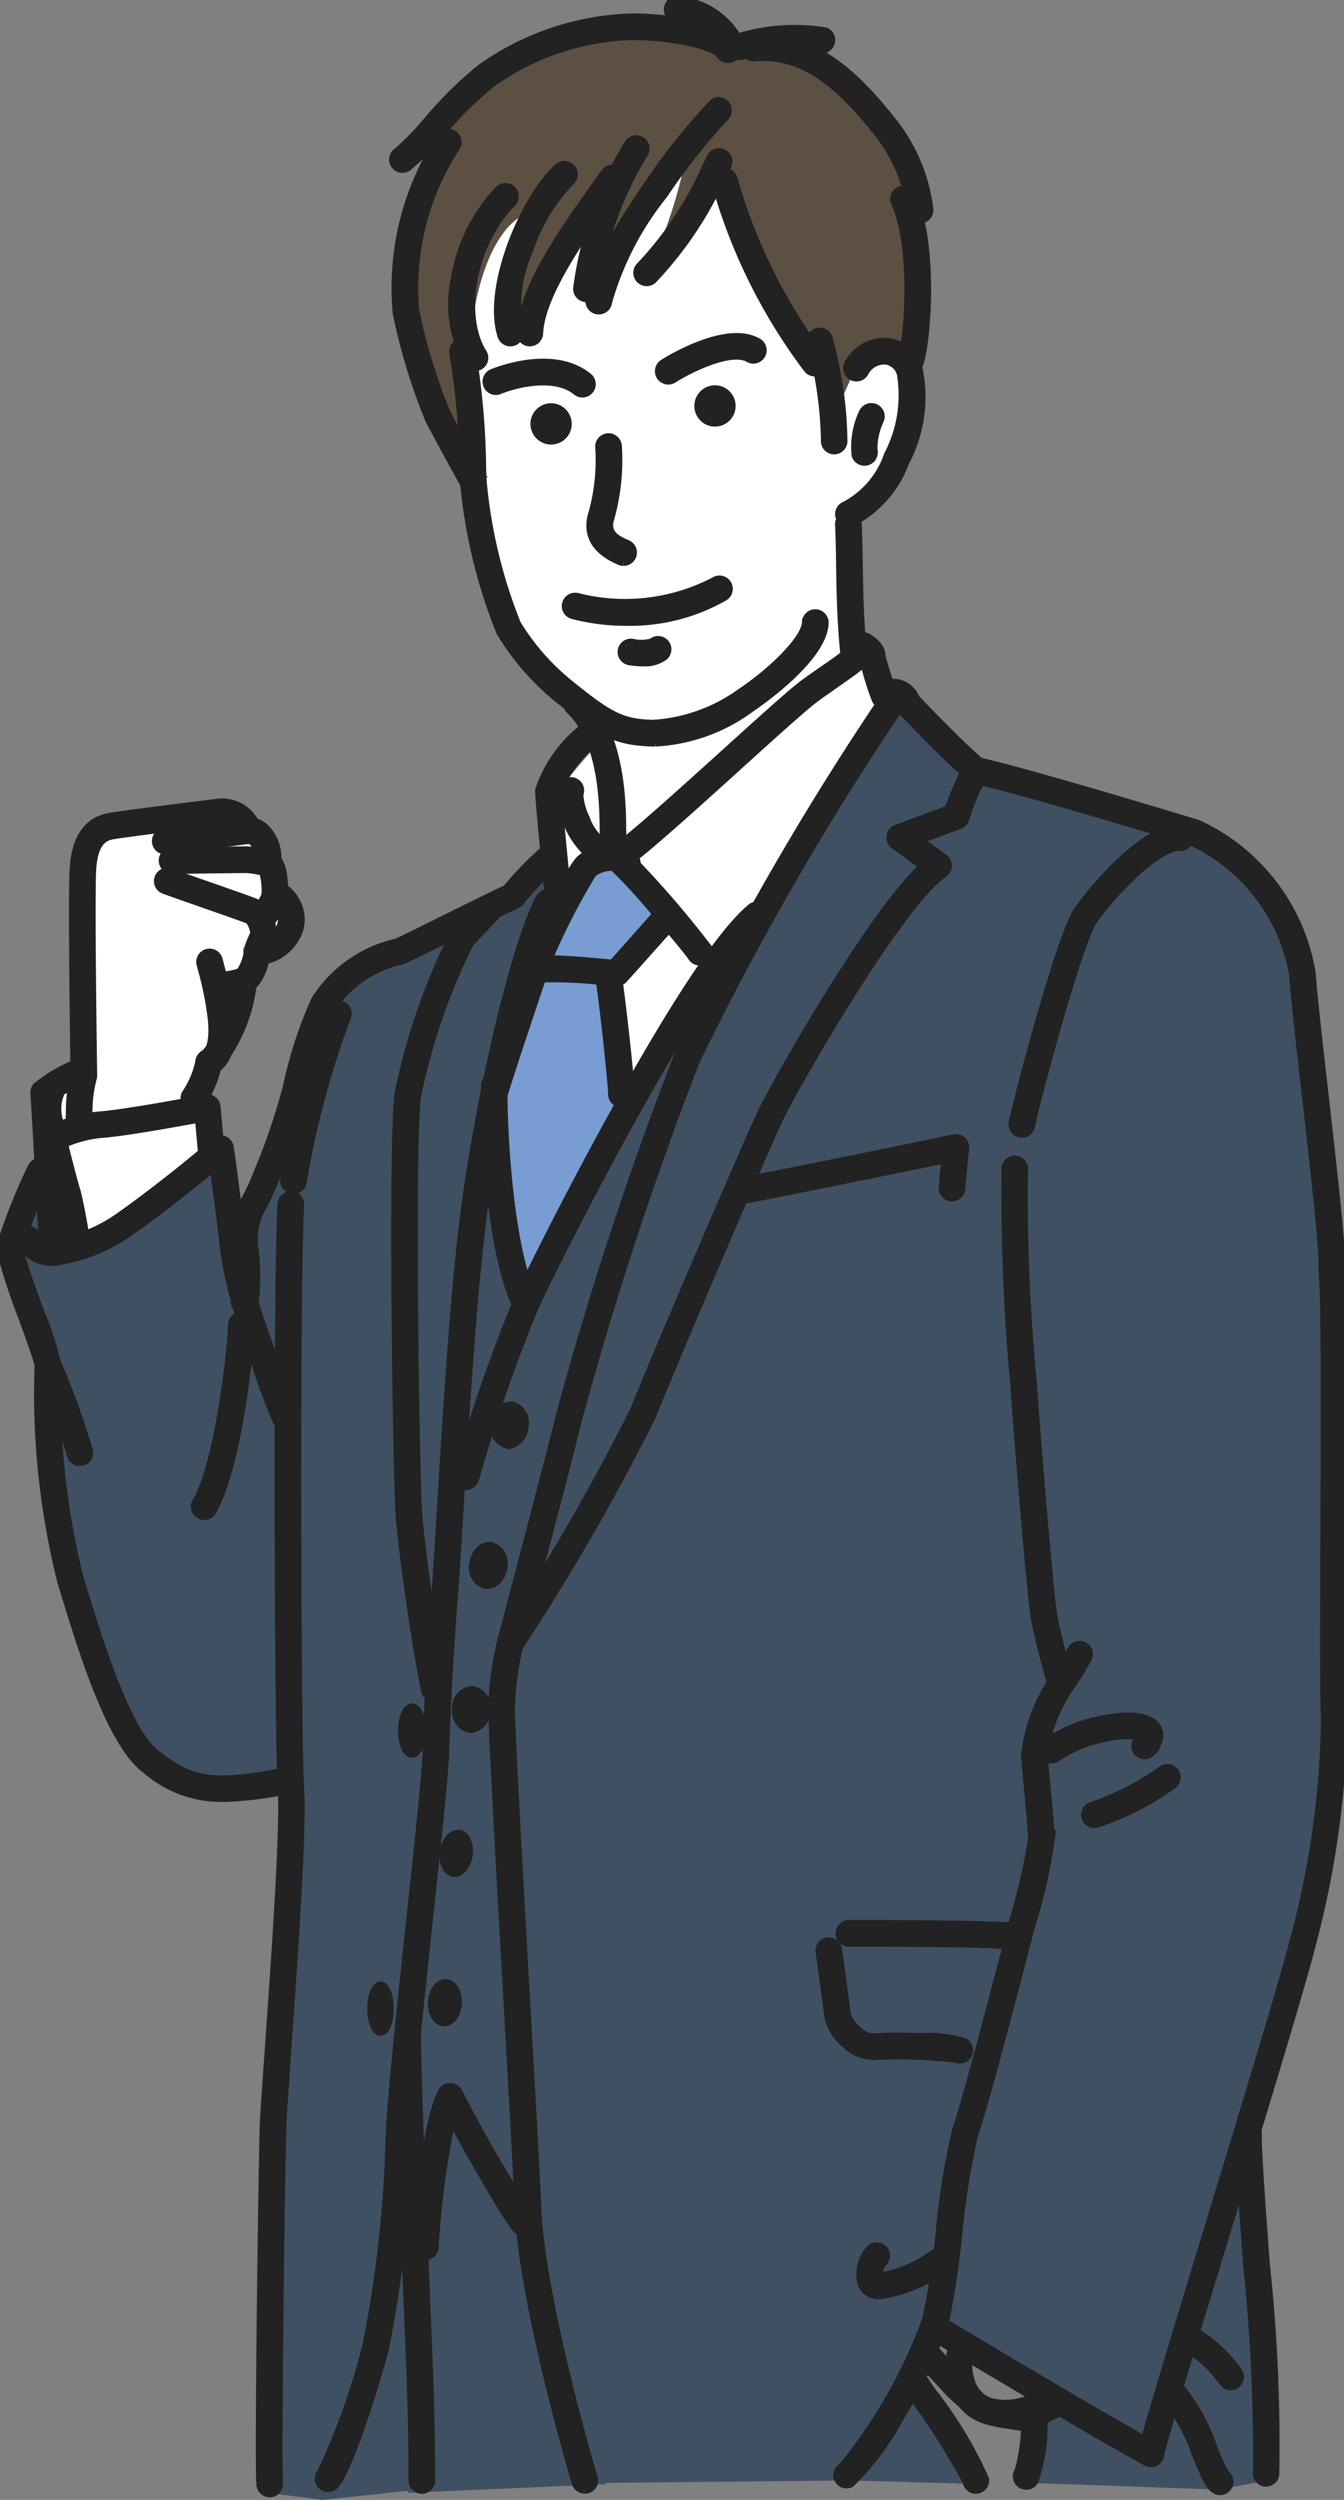 <svg xmlns="http://www.w3.org/2000/svg" xmlns:xlink="http://www.w3.org/1999/xlink" width="52.458" height="97.548" viewBox="0 0 52.458 97.548"><rect x="0" y="0" width="52.458" height="97.548" fill="#808080" stroke="none"/><defs><clipPath id="a"><rect width="52.458" height="97.548" transform="translate(0 0)" fill="none"/></clipPath></defs><g transform="translate(0)"><g transform="translate(0 0)" clip-path="url(#a)"><g transform="translate(0.44 0.319)"><path d="M1.491,11.08l.356,5.582,1.161,3.852,3.382,3.7.166.621-1.625,1.9.024,3.754L7.31,38.82,17.9,23.8l-1.215-2.661-.406-.234-.092-4.965,2.065-1.623.454-3.564L17.451,9.51,11.227,1.357,3.354,0,0,7.27Z" transform="translate(16.51 3.659)" fill="#fff"/><path d="M1.83.828,7.076,0,8.2,1.275l.444,1.944L9.229,4.45l-.6,1.032L7.419,5.335l.09,2.094-1.037,1.8-.759,1.314L5.73,11.6l.413.239-.008,1.107-.014,1.389L1.5,17.1,0,13.035l.06-2.2,1.175-.718.28-8.744Z" transform="translate(1.629 31.325)" fill="#fff"/><path d="M12.486,6.528a46.652,46.652,0,0,0,3.73,7.2l.466.052.207,2.383.933-2.072A1.582,1.582,0,0,1,20,14.144c.363-1.658.622-5.647-.155-6.735l.466.155A16.515,16.515,0,0,0,16.32,2.176a7.486,7.486,0,0,0-2.228-.518l.984-.414L13.108,1.5S12.072,0,10.828,0l-.052.674c-2.849,0-5.077.363-6.062.984A12.566,12.566,0,0,0,1.762,4.093,12.8,12.8,0,0,1,0,5.854a6.522,6.522,0,0,0,1.347-.1A17.061,17.061,0,0,0,.155,10.932,11.284,11.284,0,0,0,.984,14.61,34.061,34.061,0,0,0,2.8,18.03l-.1-3.575.155-.829c-.155-1.14.414-4.974,2.228-5.647-.414,1.243-1.3,2.642-.622,4.766a29.013,29.013,0,0,1,3.73-5.8,9.463,9.463,0,0,0-.466,4.611c.777-2.331,2.8-5.647,3.575-6.165a19.294,19.294,0,0,1-1.606,4.974,17.22,17.22,0,0,0,2.8-3.834" transform="translate(15.111 0)" fill="#5c5043"/><path d="M18.133,3.178,15.267,0S9.118,10.224,7.875,12.849A125.638,125.638,0,0,0,3.109,26.8C2.582,28.733,0,37.372,0,38.2v4.663S.933,56.852.933,58.821s2.28,11.191,2.28,11.191l9.947-.1L14.2,68.354s2.487-3.419,2.59-4.352l8.5,4.559S28.5,58.2,28.806,57.267s2.072-7.461,2.28-8.289,1.243-5.181,1.14-6.943.311-15.957.207-18.133-1.14-10.88-1.347-12.538A8.982,8.982,0,0,0,28.91,6.908a10.67,10.67,0,0,0-3.937-1.969c-1.658-.414-6.114-1.865-6.839-1.762" transform="translate(19.204 26.561)" fill="#3f5062"/><path d="M4.611,11.968C4.766,11.191,8.29,0,8.29,0l.984,13-2.021.363S.363,13.108,0,13.108l.052-2.694L.881,10Z" transform="translate(39.824 83.465)" fill="#3f5062"/><path d="M2.21.621C1.727,1.519,0,3.868,0,3.868l4.974.138A38.922,38.922,0,0,0,2.418,0Z" transform="translate(32.674 92.601)" fill="#3f5062"/><path d="M21.207,1.312,20.862,0l-1.52,1.727a44.541,44.541,0,0,0-4.283,2,11.565,11.565,0,0,0-2.9,1.865L10.914,9.671l-.691,2.28L8.635,15.2,8.22,11.674c-2.072,1.727-5.6,3.938-6.632,3.73l-.276-3.73-.76,2.211L0,15.128l1.382,4.49s.138,4.145.345,5.457.829,4.007,1.174,5.181a16.5,16.5,0,0,0,2,4.49c.76.9,1.382,2.28,5.941,1.313a102.886,102.886,0,0,1-.484,11.122c-.138,1.8-.345,16.1-.345,16.717l2.141.276,3.868-.414s-.276-6.632-.138-7.875-.345-8.773-.345-8.773.414-7.184.553-8.151.829-9.464.829-9.809.967-11.122,1.036-12.78S19.066,8.635,19.2,7.944s1.382-6.079,2-6.632" transform="translate(0 33.055)" fill="#3f5062"/><path d="M13.885,0a16.466,16.466,0,0,0-3.316,4.352C10.224,5.25,4.836,14.3,4.7,15.2A49.372,49.372,0,0,1,3.454,7.184C2.694,10.638,2,20.724,1.8,22.036s-.553,9.809-.691,10.914-.9,7.184-.9,8.082S0,44.418,0,44.418l.276,6.148L.414,53.26.76,52.155s.691-4.974,1.174-5.872A44.821,44.821,0,0,0,4.9,51.119C4.628,44.9,3.868,31.707,3.868,30.74A21.151,21.151,0,0,1,4.559,26.8c.207-.691,1.658-6.079,2-7.53s4.283-13.4,4.7-14.23S13.47.691,13.885,0" transform="translate(15.335 35.265)" fill="#3f5062"/><path d="M2.142,0S.138,5.872,0,7.668c-.012.154.345,8.773.345,8.773L8.083,16.1,5.527,5.6Z" transform="translate(15.128 80.512)" fill="#3f5062"/><path d="M4.559,4.352C4.767,4.214,6.7,2.28,6.7,2.28L4.974,0H3.661A43.985,43.985,0,0,0,1.589,4.076L0,9.6s.207,5.6,1.174,7.6l3.937-7.53a44.266,44.266,0,0,1-.553-5.319" transform="translate(18.859 33.262)" fill="#789dd2"/></g><path d="M3.619,69.9a.371.371,0,0,1-.355-.264C3.244,69.57,1.2,62.7,1.039,58.983c-.06-1.408-.24-4.6-.43-7.97C.361,46.625.081,41.652,0,39.5a12.559,12.559,0,0,1,.356-2.728C.4,36.6.6,35.854.869,34.823,1.478,32.5,2.4,29,2.637,28A141.322,141.322,0,0,1,7.288,13.845,114.2,114.2,0,0,1,15.161.161a.371.371,0,0,1,.612.419A113.3,113.3,0,0,0,7.964,14.148,140.056,140.056,0,0,0,3.358,28.174c-.24,1.008-1.162,4.516-1.773,6.837-.26.99-.466,1.772-.508,1.94a12.02,12.02,0,0,0-.335,2.522c.078,2.145.358,7.114.606,11.5.19,3.377.37,6.567.431,7.98.128,3.006,1.628,8.581,2.2,10.476a.371.371,0,0,1-.355.477" transform="translate(19.202 27.252)" fill="#222" stroke="#222" stroke-width="0.3"/><path d="M.37,37.862a.371.371,0,0,1-.309-.574,87.574,87.574,0,0,0,5.146-8.912c.6-1.542,4.289-10.17,4.984-11.63.582-1.223,4.278-7.723,6.286-9.567L15.35,6.36a.37.37,0,0,1,.088-.647l2.032-.762a10.583,10.583,0,0,1,.605-1.424c-.924-.816-2.382-2.357-2.449-2.427a.373.373,0,0,1-.062-.089.6.6,0,0,0-.227-.267.371.371,0,0,1-.154-.725A.971.971,0,0,1,16.2.627c.252.265,1.788,1.875,2.573,2.522a.37.37,0,0,1,.092.459,9.7,9.7,0,0,0-.726,1.7.371.371,0,0,1-.232.267l-1.566.587.963.7a.371.371,0,0,1-.018.612c-.682.437-1.945,2.08-3.556,4.627-1.343,2.123-2.53,4.245-2.871,4.961C10.168,18.518,6.5,27.11,5.9,28.646A86.986,86.986,0,0,1,.681,37.695a.37.37,0,0,1-.31.167" transform="translate(19.549 26.622)" fill="#222" stroke="#222" stroke-width="0.3"/><path d="M1.3,4.851a.37.37,0,0,1-.142-.029C-.078,4.306-.105,3.5.09,2.913A7.793,7.793,0,0,0,.349.4.371.371,0,1,1,1.087.34,8.41,8.41,0,0,1,.793,3.147c-.194.582.236.817.655.991a.371.371,0,0,1-.143.713" transform="translate(23.036 17.08)" fill="#222" stroke="#222" stroke-width="0.3"/><path d="M.85.885A3.3,3.3,0,0,1,.308.837.371.371,0,0,1,.433.106,1.515,1.515,0,0,0,1.2.092a.368.368,0,0,1,.521.034.372.372,0,0,1-.035.524A1.282,1.282,0,0,1,.85.885" transform="translate(24.244 24.967)" fill="#222" stroke="#222" stroke-width="0.3"/><path d="M1.313.656A.656.656,0,1,1,.656,0a.656.656,0,0,1,.656.656" transform="translate(27.25 15.184)" fill="#222" stroke="#222" stroke-width="0.3"/><path d="M1.313.656A.656.656,0,1,1,.656,0a.656.656,0,0,1,.656.656" transform="translate(20.853 15.885)" fill="#222" stroke="#222" stroke-width="0.3"/><path d="M1.194.849c-.057.422-.369.729-.7.685A.7.7,0,0,1,.009.689C.066.267.378-.04.7,0a.7.7,0,0,1,.489.845" transform="translate(19.289 54.837)" fill="#222" stroke="#222" stroke-width="0.3"/><path d="M1.194.849c-.057.423-.369.729-.7.685A.7.7,0,0,1,.009.689C.066.267.378-.04.7,0a.7.7,0,0,1,.489.845" transform="translate(18.46 60.317)" fill="#222" stroke="#222" stroke-width="0.3"/><path d="M1.2.8a.7.7,0,0,1-.638.739A.7.7,0,0,1,0,.74.7.7,0,0,1,.639,0,.7.7,0,0,1,1.2.8" transform="translate(17.795 65.933)" fill="#222" stroke="#222" stroke-width="0.3"/><path d="M.994.836c-.059.422-.327.734-.6.7S-.047,1.121.012.7.338-.035.61,0s.444.411.385.833" transform="translate(17.306 71.55)" fill="#222" stroke="#222" stroke-width="0.3"/><path d="M1.025.8c-.023.426-.27.759-.553.744S-.021,1.17,0,.744.272-.015.554,0s.493.372.471.8" transform="translate(16.851 77.373)" fill="#222" stroke="#222" stroke-width="0.3"/><path d="M.735.911c0,.5-.165.911-.368.911S0,1.414,0,.911.165,0,.368,0,.735.408.735.911" transform="translate(14.485 77.467)" fill="#222" stroke="#222" stroke-width="0.3"/><path d="M.795.911c0,.5-.178.911-.4.911S0,1.414,0,.911.178,0,.4,0s.4.408.4.911" transform="translate(15.685 66.617)" fill="#222" stroke="#222" stroke-width="0.3"/><path d="M.371,7.1a.371.371,0,0,1-.123-.72A3.486,3.486,0,0,0,1.907,4.424a5.037,5.037,0,0,0,.505-3.166A.7.7,0,0,0,1.771.741H1.763a.872.872,0,0,0-.736.44A.371.371,0,0,1,.336.912,1.607,1.607,0,0,1,1.754,0h.017A1.428,1.428,0,0,1,3.1.973a5.456,5.456,0,0,1-.512,3.752A4.311,4.311,0,0,1,.494,7.078.369.369,0,0,1,.371,7.1" transform="translate(32.743 13.33)" fill="#222" stroke="#222" stroke-width="0.3"/><path d="M7.894,15.595H7.786c-1.357-.038-1.97-.319-3.642-1.671a9.828,9.828,0,0,1-2.315-2.657A20.661,20.661,0,0,1,.415,5.359C.41,5.242.406,5.1.4,4.925A28.682,28.682,0,0,0,.009.449.371.371,0,1,1,.733.292,29.232,29.232,0,0,1,1.141,4.9c.005.168.01.313.015.428A19.7,19.7,0,0,0,2.5,10.96,9.118,9.118,0,0,0,4.61,13.346c1.544,1.249,2.022,1.474,3.2,1.507a6.526,6.526,0,0,0,3.428-1.233c1.2-.8,2.5-2.061,2.529-2.711a.371.371,0,1,1,.741.029c-.054,1.414-2.744,3.223-2.859,3.3a6.863,6.863,0,0,1-3.753,1.359" transform="translate(17.684 13.384)" fill="#222" stroke="#222" stroke-width="0.3"/><path d="M1.821,6.336a.371.371,0,0,1-.37-.352c0-.1,0-.231,0-.4,0-1.114,0-3.722-1.326-4.94A.371.371,0,0,1,.621.1C2.189,1.535,2.188,4.372,2.188,5.584c0,.16,0,.286,0,.364a.371.371,0,0,1-.352.389H1.821" transform="translate(22.105 27.062)" fill="#222" stroke="#222" stroke-width="0.3"/><path d="M.371,8.2l-.037,0A.371.371,0,0,1,0,7.794c.066-.658.52-1.982,2.31-4.553A23.391,23.391,0,0,1,4.853.069a.371.371,0,0,1,.431.6A24.069,24.069,0,0,0,2.907,3.683,11.8,11.8,0,0,0,.739,7.868.371.371,0,0,1,.371,8.2" transform="translate(23.003 3.92)" fill="#222" stroke="#222" stroke-width="0.3"/><path d="M.371,6.2H.355A.371.371,0,0,1,0,5.812,14.359,14.359,0,0,1,2,.161a.371.371,0,1,1,.611.42A13.645,13.645,0,0,0,.741,5.844a.371.371,0,0,1-.37.354" transform="translate(22.52 5.44)" fill="#222" stroke="#222" stroke-width="0.3"/><path d="M.371,6.82H.356A.371.371,0,0,1,0,6.435C.067,4.694,1.746,2.35,2.971.638c.12-.168.235-.329.344-.482a.371.371,0,0,1,.6.428c-.109.154-.225.316-.346.485C2.469,2.613.8,4.945.741,6.464a.371.371,0,0,1-.37.356" transform="translate(20.309 6.545)" fill="#222" stroke="#222" stroke-width="0.3"/><path d="M.491,6.958A.371.371,0,0,1,.138,6.7C-.479,4.774,1.1,1.168,2.4.086A.371.371,0,0,1,2.87.655,7,7,0,0,0,1.236,3.349,5.367,5.367,0,0,0,.844,6.475a.371.371,0,0,1-.353.484" transform="translate(19.429 6.407)" fill="#222" stroke="#222" stroke-width="0.3"/><path d="M.882,7.027a.37.37,0,0,1-.313-.172,4.765,4.765,0,0,1-.476-3.3A6.606,6.606,0,0,1,1.788.114a.371.371,0,1,1,.534.514C.656,2.361.352,5.135,1.194,6.458a.371.371,0,0,1-.312.57" transform="translate(17.657 7.305)" fill="#222" stroke="#222" stroke-width="0.3"/><path d="M.371,1.086A.371.371,0,0,1,.22.376,7.507,7.507,0,0,1,3.729.115.371.371,0,1,1,3.437.8a7.384,7.384,0,0,0-2.916.257.37.37,0,0,1-.15.032" transform="translate(28.495 1.106)" fill="#222" stroke="#222" stroke-width="0.3"/><path d="M6.846,7.074a.371.371,0,0,1-.369-.342A6.1,6.1,0,0,0,5.209,3.721C3.719,1.835,2.332.608.4.753A.371.371,0,1,1,.343.014c2.392-.18,4.032,1.455,5.448,3.248A6.822,6.822,0,0,1,7.216,6.675a.371.371,0,0,1-.341.4H6.846" transform="translate(29.065 1.49)" fill="#222" stroke="#222" stroke-width="0.3"/><path d="M.647,7.1A.371.371,0,0,1,.3,6.6C.563,5.874.833,2.234.035.528A.371.371,0,0,1,.706.214c.906,1.939.6,5.795.289,6.639A.371.371,0,0,1,.647,7.1" transform="translate(34.885 7.374)" fill="#222" stroke="#222" stroke-width="0.3"/><path d="M2.426,2.037a.37.37,0,0,1-.342-.228A2.28,2.28,0,0,0,.33.739.371.371,0,0,1,.412,0,2.992,2.992,0,0,1,2.768,1.523a.371.371,0,0,1-.342.513" transform="translate(26.06 0)" fill="#222" stroke="#222" stroke-width="0.3"/><path d="M.371,5.922a.371.371,0,0,1-.206-.679A9.99,9.99,0,0,0,1.327,4.054,15.378,15.378,0,0,1,3.418,1.987,10.715,10.715,0,0,1,9.334,0c.942,0,3.5.19,4.044,1.055a.371.371,0,1,1-.628.393c-.06-.1-.382-.3-1.213-.482a11.2,11.2,0,0,0-2.2-.225A9.937,9.937,0,0,0,3.851,2.588,14.959,14.959,0,0,0,1.878,4.549,9.418,9.418,0,0,1,.576,5.86a.369.369,0,0,1-.205.062" transform="translate(15.336 0.673)" fill="#222" stroke="#222" stroke-width="0.3"/><path d="M2.982,13.866a.37.37,0,0,1-.325-.192c-.045-.082-1.111-2.015-1.319-2.431A23,23,0,0,1,.06,7.06,10.755,10.755,0,0,1,1.787.148.371.371,0,0,1,2.38.593,10.058,10.058,0,0,0,.792,6.944,22.43,22.43,0,0,0,2,10.912c.2.4,1.294,2.385,1.306,2.4a.371.371,0,0,1-.324.55" transform="translate(15.419 5.164)" fill="#222" stroke="#222" stroke-width="0.3"/><path d="M.577,5.784a.371.371,0,0,1-.368-.331C.073,4.175.055,2.955.039,1.878.032,1.332.024.817,0,.391A.371.371,0,0,1,.741.35c.024.441.032.964.04,1.517C.8,2.928.813,4.13.946,5.374a.371.371,0,0,1-.329.408l-.04,0" transform="translate(32.743 20.085)" fill="#222" stroke="#222" stroke-width="0.3"/><path d="M.371,5.093a.371.371,0,0,1-.262-.633A13.641,13.641,0,0,0,2.706.538L2.871.2a.371.371,0,0,1,.663.331L3.37.867A14.443,14.443,0,0,1,.633,4.985a.369.369,0,0,1-.262.109" transform="translate(24.868 5.923)" fill="#222" stroke="#222" stroke-width="0.3"/><path d="M3.894,7.856a.37.37,0,0,1-.277-.124A21.8,21.8,0,0,1,.007.443.371.371,0,0,1,.734.3,21.2,21.2,0,0,0,4.171,7.24a.371.371,0,0,1-.277.617" transform="translate(27.908 6.683)" fill="#222" stroke="#222" stroke-width="0.3"/><path d="M.924,4.61l-.034,0a.371.371,0,0,1-.336-.4A15.2,15.2,0,0,0,.019.488a.371.371,0,1,1,.7-.234,15.706,15.706,0,0,1,.57,4.019.37.37,0,0,1-.369.337" transform="translate(31.638 12.97)" fill="#222" stroke="#222" stroke-width="0.3"/><path d="M1.2,2.71a.371.371,0,0,1-.35-.25A10.892,10.892,0,0,1,.365.835.793.793,0,0,0,.185.692.371.371,0,0,1,.554.049C.681.122,1.1.388,1.1.774c.019.151.245.863.446,1.444a.371.371,0,0,1-.35.492M.375.849h0ZM1.1.78v0" transform="translate(33.314 24.817)" fill="#222" stroke="#222" stroke-width="0.3"/><path d="M.371,8.668a.371.371,0,0,1-.214-.674C.9,7.469,2.808,5.745,4.487,4.225c1.4-1.266,2.606-2.36,3.073-2.7.239-.175.51-.364.772-.546A12.309,12.309,0,0,0,9.357.22a.371.371,0,0,1,.709.15c0,.281-.182.428-1.312,1.215C8.5,1.765,8.23,1.95,8,2.12c-.436.32-1.689,1.454-3.014,2.654C3.289,6.309,1.368,8.049.584,8.6a.369.369,0,0,1-.213.068" transform="translate(23.832 25.128)" fill="#222" stroke="#222" stroke-width="0.3"/><path d="M.785,7.424a.371.371,0,0,1-.369-.337C.4,6.952.374,6.647.335,6.254.166,4.521,0,2.8,0,2.495A5.179,5.179,0,0,1,1.707.071a.371.371,0,1,1,.436.6A5.3,5.3,0,0,0,.741,2.5c0,.314.225,2.588.332,3.683.039.395.069.7.081.838a.37.37,0,0,1-.335.4l-.034,0" transform="translate(21.035 28.34)" fill="#222" stroke="#222" stroke-width="0.3"/><path d="M1.393,3.021a.368.368,0,0,1-.165-.039A3.294,3.294,0,0,1,.118,1.226C-.1.512.041.267.087.187A.371.371,0,0,1,.742.532,2.436,2.436,0,0,0,1,1.481a2.034,2.034,0,0,0,.556.838.371.371,0,0,1-.166.7M.73.554h0" transform="translate(21.877 30.464)" fill="#222" stroke="#222" stroke-width="0.3"/><path d="M3.376,4.212a.37.37,0,0,1-.325-.193c-.08-.124-.667-.843-1.394-1.691A21.888,21.888,0,0,0,.155.672a.371.371,0,0,1,.431-.6A38.357,38.357,0,0,1,3.707,3.676a.371.371,0,0,1-.331.536m-.323-.189h0Zm-.009-.016,0,.009,0-.009" transform="translate(23.936 33.313)" fill="#222" stroke="#222" stroke-width="0.3"/><path d="M3.531,5.263l-.037,0A16.857,16.857,0,0,0,.451,5.1.371.371,0,0,1,0,4.7,13.787,13.787,0,0,1,.972,2.434C1.851.675,2.078.457,2.18.39a1.584,1.584,0,0,1,2.088,0,.371.371,0,0,1-.543.5C3.484.635,2.949.735,2.62.987A26.023,26.023,0,0,0,.9,4.333c.521,0,1.322.058,2.487.173C3.6,4.272,4.037,3.78,4.4,3.368c.26-.291.5-.566.665-.744a.371.371,0,0,1,.551.5c-.159.177-.4.451-.662.741C4.32,4.576,3.9,5.052,3.793,5.154a.371.371,0,0,1-.262.109m-.949-4.25h0" transform="translate(20.516 33.092)" fill="#222" stroke="#222" stroke-width="0.3"/><path d="M.889,5.4a.371.371,0,0,1-.371-.371C.518,4.562.114.922.009.451A.371.371,0,1,1,.732.29c.113.51.527,4.233.527,4.743A.371.371,0,0,1,.889,5.4" transform="translate(23.366 37.665)" fill="#222" stroke="#222" stroke-width="0.3"/><path d="M.371,5.819a.371.371,0,0,1-.358-.466C.194,4.673,1.133,1.874,1.534.679L1.677.253a.371.371,0,0,1,.7.234L2.237.915C1.872,2,.9,4.887.729,5.543a.371.371,0,0,1-.358.275" transform="translate(18.858 37.458)" fill="#222" stroke="#222" stroke-width="0.3"/><path d="M.371,22.656a.366.366,0,0,1-.065-.006.371.371,0,0,1-.3-.429A62.378,62.378,0,0,1,2.363,15.4c.3-.674,1.913-3.94,3.772-7.3,2.413-4.365,4.211-7.06,5.343-8.011a.371.371,0,1,1,.477.568c-.73.613-2.22,2.464-5.171,7.8C4.936,11.8,3.337,15.036,3.041,15.7A62.543,62.543,0,0,0,.736,22.35a.371.371,0,0,1-.365.306" transform="translate(17.822 35.334)" fill="#222" stroke="#222" stroke-width="0.3"/><path d="M1.606,9.273a.371.371,0,0,1-.332-.2C.1,6.716-.045,1.117.01.344A.371.371,0,1,1,.749.4c-.051.715.1,6.157,1.188,8.339a.371.371,0,0,1-.331.536" transform="translate(18.919 41.983)" fill="#222" stroke="#222" stroke-width="0.3"/><path d="M.37,2.4a.371.371,0,0,1-.064-.736C1.2,1.505,7.843.155,8.473.01a.37.37,0,0,1,.451.407c-.05.4-.153,1.58-.154,1.592a.371.371,0,0,1-.738-.064c0-.035.054-.617.1-1.1C6.411,1.2,1.223,2.254.435,2.393A.378.378,0,0,1,.37,2.4" transform="translate(28.754 44.401)" fill="#222" stroke="#222" stroke-width="0.3"/><path d="M.37,62.222a.371.371,0,0,1-.289-.6,26.207,26.207,0,0,0,1.794-5.036A46.87,46.87,0,0,0,2.764,48.5c.111-2.006.5-5.636.848-8.838.294-2.724.571-5.3.6-6.214.07-2.042.14-3.485.346-6.164.058-.756.128-1.91.209-3.245.211-3.473.5-8.23.9-11.417C6.192,8.422,7.561,2.218,8.607.2a.371.371,0,1,1,.658.341C8.357,2.293,6.966,8.208,6.4,12.713c-.4,3.164-.683,7.907-.894,11.37-.081,1.339-.151,2.495-.21,3.257-.205,2.666-.275,4.1-.345,6.132-.033.944-.3,3.411-.606,6.268-.344,3.193-.734,6.812-.845,8.8A47.4,47.4,0,0,1,2.6,56.757c-.2.823-1.3,4.535-1.936,5.325a.37.37,0,0,1-.29.139" transform="translate(12.434 34.868)" fill="#222" stroke="#222" stroke-width="0.3"/><path d="M5.482,4.61a.368.368,0,0,1-.15-.032,19.971,19.971,0,0,0-3.182-.11A1.625,1.625,0,0,1,1.007,4,1.972,1.972,0,0,1,.349,2.979c-.029-.2-.07-.513-.117-.872C.166,1.608.084.987,0,.423a.371.371,0,1,1,.734-.1C.819.886.9,1.51.967,2.01c.047.357.088.665.116.864a1.253,1.253,0,0,0,.413.568.978.978,0,0,0,.55.292A15.9,15.9,0,0,1,3.88,3.722a5.015,5.015,0,0,1,1.768.186.371.371,0,0,1-.166.7M5.317,4.57l.01,0-.01,0" transform="translate(31.984 75.762)" fill="#222" stroke="#222" stroke-width="0.3"/><path d="M.371,6.613A.371.371,0,0,1,0,6.242C0,5.986.326,1.413,1.015.189a.371.371,0,0,1,.664.036A54.788,54.788,0,0,0,4.459,5.044a.371.371,0,1,1-.579.463c-.451-.564-1.8-2.935-2.483-4.213A33.733,33.733,0,0,0,.741,6.242a.371.371,0,0,1-.371.37" transform="translate(16.234 81.427)" fill="#222" stroke="#222" stroke-width="0.3"/><path d="M.923,18.08a.371.371,0,0,1-.371-.371c0-.46,0-1.859-.069-3.856C.465,13.3.42,12.219.364,10.846.219,7.315,0,1.979,0,.371a.371.371,0,1,1,.741,0c0,1.594.219,6.92.363,10.445.056,1.374.1,2.459.12,3.013.069,2.01.069,3.418.069,3.881a.371.371,0,0,1-.371.371" transform="translate(15.543 79.078)" fill="#222" stroke="#222" stroke-width="0.3"/><path d="M.371,11.934a.371.371,0,0,1-.364-.443c.2-.975,1.862-7.3,2.546-8.29C3.036,2.5,5.14-.084,6.61,0a.371.371,0,0,1-.044.74H6.529c-.9,0-2.662,1.862-3.367,2.882C2.6,4.44.948,10.564.734,11.636a.371.371,0,0,1-.363.3" transform="translate(39.513 32.31)" fill="#222" stroke="#222" stroke-width="0.3"/><path d="M8.866,66.435a.368.368,0,0,1-.176-.045C6.515,65.2,1.22,62.033.181,61.41a.372.372,0,0,1-.111-.535,29.167,29.167,0,0,0,.539-3.452,28.923,28.923,0,0,1,.658-4.06c.321-.855,1.393-4.964,1.908-6.939.144-.55.247-.948.292-1.11l.024-.088a25.356,25.356,0,0,0,.723-3.13c0-.337-.087-1.245-.163-2.046-.045-.471-.087-.916-.112-1.241a6.793,6.793,0,0,1,1.006-2.841c-.132-.466-.522-1.871-.64-2.64-.139-.9-.637-6.808-.781-8.96a81.093,81.093,0,0,1-.343-8.5.371.371,0,0,1,.735.1,74.564,74.564,0,0,0,.348,8.354c.139,2.087.64,8.029.774,8.9s.658,2.681.663,2.7a.371.371,0,0,1-.037.292,6.636,6.636,0,0,0-.986,2.546c.025.319.067.76.111,1.228.082.858.166,1.744.166,2.116a20.684,20.684,0,0,1-.749,3.325l-.024.088c-.043.158-.146.554-.289,1.1-.558,2.14-1.6,6.122-1.932,7.013a31.44,31.44,0,0,0-.617,3.893,33.179,33.179,0,0,1-.517,3.418c1.377.825,5.6,3.35,7.794,4.572.316-1.176,1.224-4.163,2.548-8.509,1.415-4.647,2.879-9.452,3.245-10.916a34.45,34.45,0,0,0,1.233-8.7c-.044-1.012-.032-4.042-.02-7.25.017-4.406.036-9.4-.081-10.336a.369.369,0,0,1,0-.087c.057-.512-.324-3.859-.631-6.547-.23-2.017-.447-3.922-.511-4.836a7.083,7.083,0,0,0-3.949-5.167c-.9-.276-6.861-2.074-8.5-2.423A.371.371,0,0,1,2.1.008C3.947.4,10.62,2.431,10.685,2.451l.025.009a7.814,7.814,0,0,1,4.432,5.811c.063.9.279,2.795.508,4.8.41,3.6.678,6.031.635,6.666.118,1.068.1,5.806.082,10.391-.012,3.2-.024,6.22.019,7.214a36.824,36.824,0,0,1-1.254,8.914c-.371,1.482-1.837,6.3-3.255,10.952-1.215,3.99-2.593,8.512-2.643,8.9a.372.372,0,0,1-.369.324M.085,60.854h0" transform="translate(36.06 29.687)" fill="#222" stroke="#222" stroke-width="0.3"/><path d="M.371,6.544a.371.371,0,0,1-.171-.7A19.864,19.864,0,0,0,3.4.278a.371.371,0,1,1,.718.185,17.839,17.839,0,0,1-1.681,3.5A10.3,10.3,0,0,1,.536,6.5a.37.37,0,0,1-.166.039M.2,5.842h0" transform="translate(32.674 90.407)" fill="#222" stroke="#222" stroke-width="0.3"/><path d="M2.788,4.609a.371.371,0,0,1-.366-.318A28,28,0,0,0,.455,1.156C.3.924.16.723.062.576A.371.371,0,0,1,.679.165c.1.144.232.343.389.574A16.24,16.24,0,0,1,3.155,4.186a.371.371,0,0,1-.314.419.388.388,0,0,1-.053,0" transform="translate(35.299 92.549)" fill="#222" stroke="#222" stroke-width="0.3"/><path d="M.371,18.046a.371.371,0,0,1-.3-.591,8.774,8.774,0,0,0-.025-1.788,3.185,3.185,0,0,1,.318-1.881,8.856,8.856,0,0,0,.548-1.174c.053-.129.1-.252.153-.367a26.071,26.071,0,0,0,.977-2.958,16.454,16.454,0,0,1,1.1-3.378A5.063,5.063,0,0,1,6.32,3.668c.321-.146,1.116-.539,1.955-.955.8-.4,1.709-.846,2.346-1.149A12.368,12.368,0,0,1,12.052.084a.371.371,0,0,1,.469.574A11.29,11.29,0,0,0,11.192,2.04a.372.372,0,0,1-.163.151c-.633.3-1.585.771-2.425,1.187-.938.464-1.748.865-2.041.994a.371.371,0,0,1-.129.031A4.4,4.4,0,0,0,3.813,6.231,15.8,15.8,0,0,0,2.773,9.415a26.242,26.242,0,0,1-1.026,3.121c-.048.111-.1.232-.148.357a9.335,9.335,0,0,1-.6,1.28,2.625,2.625,0,0,0-.235,1.294,7.325,7.325,0,0,1,.087,1.216c.008.939-.065,1.226-.341,1.336a.369.369,0,0,1-.138.027" transform="translate(9.153 33.106)" fill="#222" stroke="#222" stroke-width="0.3"/><path d="M.37,13.074a.371.371,0,0,1-.335-.528c.013-.077.02-.281.026-.448a5.93,5.93,0,0,1,.18-1.492C.23,9.861.142,3.723.208,2.6.278,1.4.753.713,1.619.56,2.209.456,5.736.023,5.886,0l.025,0A1.476,1.476,0,0,1,7.293.76a1.05,1.05,0,0,1,.475.309,1.691,1.691,0,0,1,.406,1.145,1.389,1.389,0,0,1,.218.62,4.809,4.809,0,0,1,.047.511,1.394,1.394,0,0,1,.438.482A1.448,1.448,0,0,1,9.01,5.021,1.82,1.82,0,0,1,7.692,6.166,1.971,1.971,0,0,1,7.2,7.173a6.206,6.206,0,0,1-1.377,3.188A4.328,4.328,0,0,1,5.2,11.776a.371.371,0,0,1-.607-.425A3.469,3.469,0,0,0,5.116,10.1a.371.371,0,0,1,.2-.279,3.137,3.137,0,0,0,.73-1.232A4.477,4.477,0,0,0,6.461,7a.371.371,0,0,1,.246-.385,1.808,1.808,0,0,0,.308-.874.371.371,0,0,1,.457-.31.975.975,0,0,0,.839-.662.724.724,0,0,0-.065-.554A.582.582,0,0,0,8,3.948a.369.369,0,0,1-.3-.363,3,3,0,0,0-.1-.895.371.371,0,0,1-.172-.346.987.987,0,0,0-.205-.774.277.277,0,0,0-.151-.1A.372.372,0,0,1,6.759,1.3c-.257-.4-.426-.572-.8-.555-.24.029-3.662.45-4.216.548-.36.063-.736.273-.8,1.349C.88,3.787.982,10.591.983,10.66a.371.371,0,0,1-.023.134A5.067,5.067,0,0,0,.8,12.124c-.016.448-.023.653-.134.8a.37.37,0,0,1-.3.148m-.3-.593h0M6.712,6.618h0" transform="translate(2.66 31.308)" fill="#222" stroke="#222" stroke-width="0.3"/><path d="M3.894,3.47a.371.371,0,0,1-.355-.477A3.019,3.019,0,0,1,3.7,2.574a.786.786,0,0,0,.069-.185,1.081,1.081,0,0,0-.193-.484c-.172-.073-1.169-.421-1.9-.677C.567.841.278.739.2.7A.371.371,0,0,1,.529.036c.1.041.783.281,1.389.492,1.27.444,1.882.659,2,.72A1.49,1.49,0,0,1,4.5,2.5a1.418,1.418,0,0,1-.127.377,2.321,2.321,0,0,0-.126.325.371.371,0,0,1-.355.264M.531.037l.005,0-.005,0" transform="translate(6.148 34.004)" fill="#222" stroke="#222" stroke-width="0.3"/><path d="M4.136.879a.373.373,0,0,1-.1-.014A4.361,4.361,0,0,0,3.306.741C3.2.741,1.342.764.375.776h0a.371.371,0,0,1,0-.741C.48.033,3.168,0,3.306,0a4.832,4.832,0,0,1,.931.152.371.371,0,0,1-.1.727" transform="translate(6.321 33.175)" fill="#222" stroke="#222" stroke-width="0.3"/><path d="M.37,1.156A.371.371,0,0,1,.324.417L3.605,0A.371.371,0,1,1,3.7.738L.417,1.153l-.047,0" transform="translate(6.079 32.035)" fill="#222" stroke="#222" stroke-width="0.3"/><path d="M.371,1.708a.371.371,0,0,1-.2-.681A2.526,2.526,0,0,0,.553.381.371.371,0,0,1,1.287.3c.017.085.052.263-.256.784-.286.483-.443.562-.494.587a.368.368,0,0,1-.165.039M.2,1.006h0M.56.443h0" transform="translate(9.809 34.522)" fill="#222" stroke="#222" stroke-width="0.3"/><path d="M.371,4.679a.371.371,0,0,1-.157-.706c.241-.113.343-.594.279-1.321A12.591,12.591,0,0,0,.1.671C.079.588.06.518.046.461A.371.371,0,0,1,.765.281C.778.335.8.4.817.482c.306,1.164.943,3.586-.29,4.162a.37.37,0,0,1-.156.035" transform="translate(7.771 37.147)" fill="#222" stroke="#222" stroke-width="0.3"/><path d="M.5.892A.839.839,0,0,1,.269.865a.371.371,0,0,1,.2-.714,2.493,2.493,0,0,0,.69-.134A.371.371,0,0,1,1.38.724,3.336,3.336,0,0,1,.5.892M.471.152h0" transform="translate(8.22 37.907)" fill="#222" stroke="#222" stroke-width="0.3"/><path d="M6.276,2.451a.371.371,0,0,1-.369-.337L5.789.811c-1.221.229-3.073.552-3.84.6a4.707,4.707,0,0,0-1.423.381.371.371,0,0,1-.313-.672A5.4,5.4,0,0,1,1.9.674C2.615.627,4.553.295,6.051.007a.371.371,0,0,1,.439.33l.155,1.71a.37.37,0,0,1-.335.4l-.034,0" transform="translate(1.969 42.846)" fill="#222" stroke="#222" stroke-width="0.3"/><path d="M1.464,6.774A.371.371,0,0,1,1.1,6.321a13.721,13.721,0,0,0-.336-1.9C.7,4.211.16,2.218.061,1.578A2.177,2.177,0,0,1,.15.191.371.371,0,1,1,.8.551a1.657,1.657,0,0,0,0,.915c.088.573.61,2.526.676,2.725.048.146.162.685.237,1.1.184,1,.138,1.141.108,1.232a.371.371,0,0,1-.352.253m-.352-.488h0" transform="translate(1.509 42.259)" fill="#222" stroke="#222" stroke-width="0.3"/><path d="M.693,7.327a.371.371,0,0,1-.371-.371C.322,6.748.1,2.665,0,1.131A.371.371,0,0,1,.086.87,5.811,5.811,0,0,1,1.508.016a.371.371,0,1,1,.213.71,6.96,6.96,0,0,0-.968.549c.093,1.524.311,5.433.311,5.682a.371.371,0,0,1-.371.371" transform="translate(1.335 41.522)" fill="#222" stroke="#222" stroke-width="0.3"/><path d="M.39,50.685a.371.371,0,0,1-.369-.342C-.055,49.356.1,37.7.158,36.207c.02-.484.1-1.58.2-2.968.236-3.35.593-8.413.5-9.911C.715,21.249.672,2.951.85.345A.371.371,0,0,1,1.589.4c-.177,2.594-.134,20.814,0,22.885.1,1.548-.259,6.641-.5,10.011C1,34.673.918,35.764.9,36.238.827,37.97.7,49.45.76,50.286a.371.371,0,0,1-.341.4H.39" transform="translate(10.135 46.611)" fill="#222" stroke="#222" stroke-width="0.3"/><path d="M1.062,14.074A.372.372,0,0,1,.7,13.637,71.727,71.727,0,0,0,.321,5.6C.156,3.383,0,1.291,0,.371a.371.371,0,1,1,.741,0c0,.893.155,2.972.319,5.173a65.74,65.74,0,0,1,.366,8.225.371.371,0,0,1-.364.3" transform="translate(48.355 82.809)" fill="#222" stroke="#222" stroke-width="0.3"/><path d="M2.16,3.058a2.49,2.49,0,0,1-.894-.165A1.849,1.849,0,0,1,.23,1.868,2.586,2.586,0,0,1,.069.233.371.371,0,0,1,.76.5a1.963,1.963,0,0,0,.066.833,1.2,1.2,0,0,0,.7.864A2.3,2.3,0,0,0,3.516,1.88l.022-.013A.371.371,0,1,1,3.92,2.5L3.9,2.514a3.38,3.38,0,0,1-1.739.544M.758.506v0" transform="translate(37.053 91.495)" fill="#222" stroke="#222" stroke-width="0.3"/><path d="M2.132,2.554a.369.369,0,0,1-.249-.1l-.57-.518-.023-.023L.1.622A.371.371,0,0,1,.643.12L1.824,1.4l.558.507a.371.371,0,0,1-.249.645" transform="translate(35.8 91.495)" fill="#222" stroke="#222" stroke-width="0.3"/><path d="M1.407,1.259a.379.379,0,0,1-.055,0L.316,1.1A.37.37,0,1,1,.426.367L1.35.505,2.336.036a.371.371,0,0,1,.319.669l-1.088.518a.372.372,0,0,1-.159.036" transform="translate(38.65 93.464)" fill="#222" stroke="#222" stroke-width="0.3"/><path d="M.37,2.865A.371.371,0,0,1,.053,2.3a6.4,6.4,0,0,0,.26-1.9A.371.371,0,1,1,1.05.334,6.442,6.442,0,0,1,.688,2.685a.371.371,0,0,1-.318.18" transform="translate(39.686 94.137)" fill="#222" stroke="#222" stroke-width="0.3"/><path d="M6.9.845H6.875C5.214.74,2.222.74.615.741H.371A.371.371,0,0,1,.371,0H.615C2.23,0,5.237,0,6.922.1A.371.371,0,0,1,6.9.845" transform="translate(32.743 75.072)" fill="#222" stroke="#222" stroke-width="0.3"/><path d="M10.422,11.259a.371.371,0,0,1-.338-.217,23.989,23.989,0,0,1-.877-2.387c-.109-.336-.2-.625-.269-.789a17.861,17.861,0,0,1-.905-3.415c-.077-.733-.293-2.4-.421-3.348-.967.818-2.519,2.009-3.2,2.475A6.662,6.662,0,0,1,1.459,4.782a1.4,1.4,0,0,1-1.447-.8.371.371,0,0,1,.716-.19.885.885,0,0,0,.731.248A6,6,0,0,0,3.995,2.966C4.8,2.413,6.86.819,7.63.1a.371.371,0,0,1,.618.21c.058.346.419,3.1.521,4.063A17.473,17.473,0,0,0,9.626,7.59c.075.187.168.473.286.835a23.416,23.416,0,0,0,.847,2.31.371.371,0,0,1-.337.524M.726,3.79Z" transform="translate(0.725 44.452)" fill="#222" stroke="#222" stroke-width="0.3"/><path d="M8.67,24.828a4.449,4.449,0,0,1-2.974-1.1C4.334,22.73,3.25,19.2,2.533,16.869L2.4,16.438a30.214,30.214,0,0,1-.9-8.5c-.034-.2-.353-1.087-.611-1.8a24.493,24.493,0,0,1-.884-2.7.371.371,0,0,1,.005-.154A22.135,22.135,0,0,1,1.235.2a.371.371,0,1,1,.654.349A22.706,22.706,0,0,0,.751,3.389c.108.484.509,1.594.836,2.5a10.613,10.613,0,0,1,.657,2.051c0,.01,0,.02,0,.03a29.726,29.726,0,0,0,.865,8.254l.133.433c.647,2.1,1.729,5.626,2.892,6.475,1.253.915,1.883,1.263,4.943.661a.371.371,0,1,1,.143.727,13.6,13.6,0,0,1-2.549.313" transform="translate(0 45.333)" fill="#222" stroke="#222" stroke-width="0.3"/><path d="M1.614,4.161a.371.371,0,0,1-.365-.31A30.581,30.581,0,0,0,.035.528.371.371,0,0,1,.706.213,28.98,28.98,0,0,1,1.98,3.729a.37.37,0,0,1-.3.426.362.362,0,0,1-.061.005" transform="translate(1.502 52.897)" fill="#222" stroke="#222" stroke-width="0.3"/><path d="M1.53,31.153a.371.371,0,0,1-.363-.3C.758,28.863.284,25.37.177,24.078S-.133,9.806.126,7.581A24.764,24.764,0,0,1,2.3,1.275.372.372,0,0,1,2.35,1.2L3.386.115a.371.371,0,0,1,.537.511l-1,1.053A24.2,24.2,0,0,0,.862,7.667c-.256,2.2-.053,15.079.053,16.35s.574,4.722.978,6.692a.37.37,0,0,1-.289.438.374.374,0,0,1-.075.008" transform="translate(15.419 35.127)" fill="#222" stroke="#222" stroke-width="0.3"/><path d="M.371,7.269l-.046,0A.371.371,0,0,1,0,6.853,33.71,33.71,0,0,1,1.817.176a.371.371,0,0,1,.631.388A34.314,34.314,0,0,0,.738,6.945a.371.371,0,0,1-.367.325" transform="translate(11.087 39.168)" fill="#222" stroke="#222" stroke-width="0.3"/><path d="M.37,2.192A.371.371,0,0,1,.287,1.46,10.551,10.551,0,0,0,3,.062a.371.371,0,1,1,.411.617,10.82,10.82,0,0,1-2.954,1.5.372.372,0,0,1-.084.01" transform="translate(42.345 68.993)" fill="#222" stroke="#222" stroke-width="0.3"/><path d="M.371,1.689a.371.371,0,0,1-.226-.665A5.69,5.69,0,0,1,2.426.1c1.32-.25,1.81.026,1.985.212.128.136.371.517-.135,1.095A.371.371,0,0,1,3.718.919.884.884,0,0,0,3.813.793a2.919,2.919,0,0,0-1.3.045A4.906,4.906,0,0,0,.6,1.613a.369.369,0,0,1-.225.076" transform="translate(40.67 66.974)" fill="#222" stroke="#222" stroke-width="0.3"/><path d="M.37,7.856A.37.37,0,0,1,.051,7.3c.913-1.565,1.4-6.192,1.4-6.929a.371.371,0,0,1,.741,0c0,.648-.452,5.5-1.5,7.3a.37.37,0,0,1-.32.184" transform="translate(7.599 51.308)" fill="#222" stroke="#222" stroke-width="0.3"/><path d="M.37,1.881a.37.37,0,0,1-.281-.612A5.638,5.638,0,0,0,.649.406C.7.319.74.245.778.18a.371.371,0,1,1,.636.381c-.033.056-.073.126-.119.208a6.217,6.217,0,0,1-.643.982.37.37,0,0,1-.282.129" transform="translate(41.033 64.192)" fill="#222" stroke="#222" stroke-width="0.3"/><path d="M2.132,4.108a.369.369,0,0,1-.165-.039c-.244-.122-.388-.444-.768-1.359A7.786,7.786,0,0,0,.118.642.371.371,0,0,1,.623.1a7.637,7.637,0,0,1,1.26,2.327,7.91,7.91,0,0,0,.464,1.01.371.371,0,0,1-.214.673m.166-.7h0" transform="translate(45.489 93.101)" fill="#222" stroke="#222" stroke-width="0.3"/><path d="M.77,1.924a1.067,1.067,0,0,1-.176-.013.684.684,0,0,1-.538-.451A1.455,1.455,0,0,1,.37.133.371.371,0,0,1,.94.608a.8.8,0,0,0-.2.575A4.617,4.617,0,0,0,2.8.335a.371.371,0,0,1,.4.623A5.545,5.545,0,0,1,.77,1.924" transform="translate(33.564 87.644)" fill="#222" stroke="#222" stroke-width="0.3"/><path d="M1.925,2.192a.371.371,0,0,1-.318-.18A4.87,4.87,0,0,0,.165.679.371.371,0,0,1,.576.062,5.685,5.685,0,0,1,2.243,1.631a.371.371,0,0,1-.317.561" transform="translate(46.11 90.925)" fill="#222" stroke="#222" stroke-width="0.3"/><path d="M3.766,1.215a.369.369,0,0,1-.234-.083C2.658.419,1.058.862.516,1.093A.371.371,0,0,1,.226.411C.322.37,2.6-.581,4,.557a.371.371,0,0,1-.234.658" transform="translate(18.967 14.146)" fill="#222" stroke="#222" stroke-width="0.3"/><path d="M.371,1.711a.371.371,0,0,1-.2-.684C.422.869,2.644-.494,3.857.192a.371.371,0,1,1-.365.645C2.866.483,1.366,1.15.569,1.654a.369.369,0,0,1-.2.057" transform="translate(25.713 13.145)" fill="#222" stroke="#222" stroke-width="0.3"/><path d="M.4,2.164A.371.371,0,0,1,.042,1.9,3.136,3.136,0,0,1,.332.225a.371.371,0,0,1,.681.292,2.668,2.668,0,0,0-.261,1.17A.371.371,0,0,1,.4,2.164" transform="translate(33.346 15.859)" fill="#222" stroke="#222" stroke-width="0.3"/><path d="M2.424,1.656A8.313,8.313,0,0,1,.266,1.387.371.371,0,0,1,.474.675,7.533,7.533,0,0,0,5.811.051.371.371,0,1,1,6.187.69a7.4,7.4,0,0,1-3.763.966" transform="translate(22.069 22.615)" fill="#222" stroke="#222" stroke-width="0.3"/></g></g></svg>